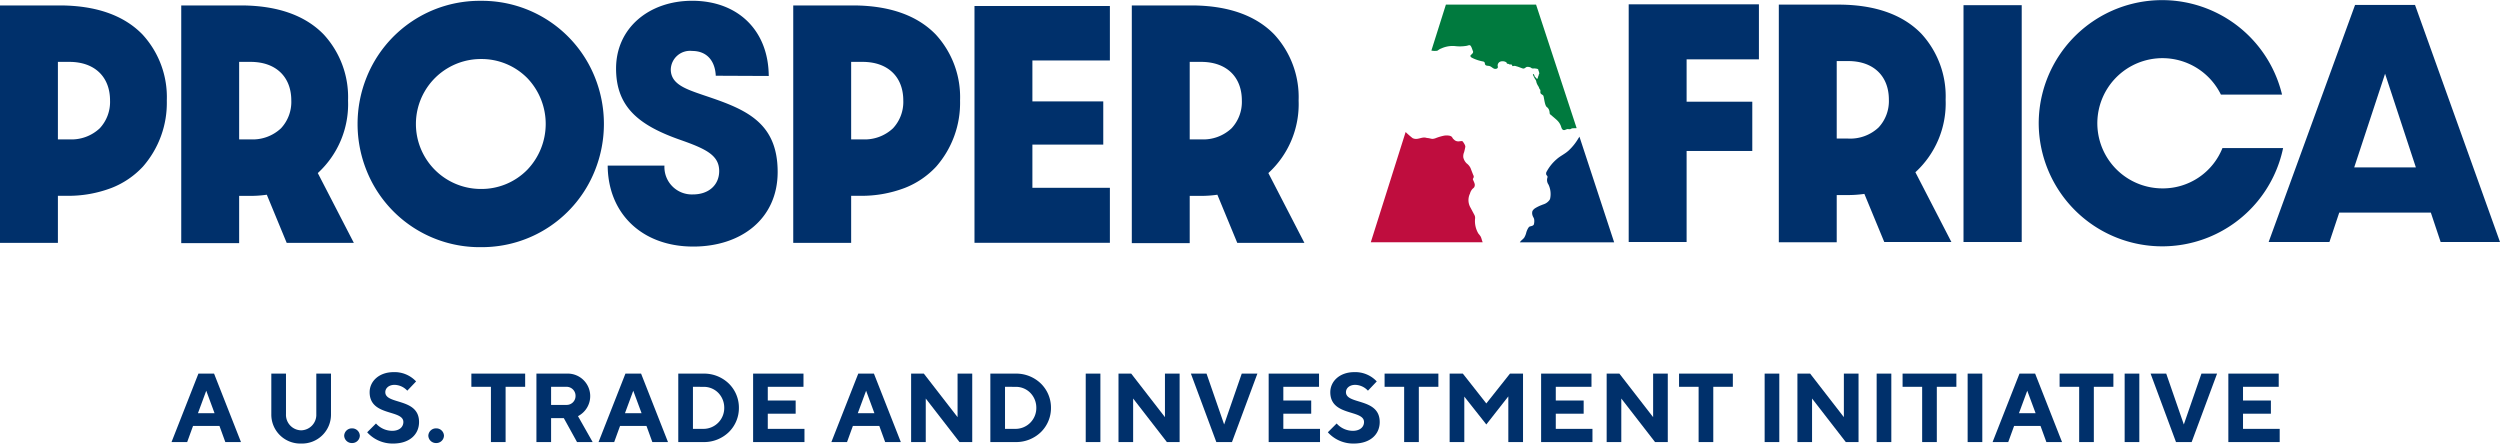 <svg id="Group_59" data-name="Group 59" xmlns="http://www.w3.org/2000/svg" xmlns:xlink="http://www.w3.org/1999/xlink" width="310" height="54.998" viewBox="0 0 310 54.998">
  <title>Prosper Africa</title>
  <defs>
    <clipPath id="clip-path">
      <path id="Clip_20" data-name="Clip 20" d="M0,55H310V0H0Z" fill="none"/>
    </clipPath>
  </defs>
  <path id="Fill_1" data-name="Fill 1" d="M7.18,29.438H0V0H7.359c4.521,0,7.988,1.212,10.306,3.6a11.461,11.461,0,0,1,3.019,8.185,11.99,11.99,0,0,1-2.961,8.2,10.551,10.551,0,0,1-3.866,2.633,15.013,15.013,0,0,1-5.6.988H7.18v5.823ZM7.18,7v9.61H8.609a5.115,5.115,0,0,0,3.764-1.38,4.793,4.793,0,0,0,1.272-3.443C13.646,8.836,11.716,7,8.609,7Z" transform="translate(0 0.674)" fill="#00306b"/>
  <path id="Fill_3" data-name="Fill 3" d="M7.18,29.473H0V0H7.359c4.521,0,7.988,1.212,10.306,3.6a11.461,11.461,0,0,1,3.019,8.186,11.589,11.589,0,0,1-3.751,9L21.4,29.438H13.075L10.61,23.471a14.1,14.1,0,0,1-2.215.143H7.18v5.858ZM7.18,7v9.61H8.609a5.117,5.117,0,0,0,3.765-1.38,4.793,4.793,0,0,0,1.273-3.443C13.647,8.836,11.717,7,8.609,7Z" transform="translate(22.474 0.674)" fill="#00306b"/>
  <path id="Fill_5" data-name="Fill 5" d="M15.291,30.546A15.094,15.094,0,0,1,1.138,21.1a15.5,15.5,0,0,1,0-11.66A15.1,15.1,0,0,1,15.291,0,15.085,15.085,0,0,1,29.408,9.435a15.507,15.507,0,0,1,0,11.66,15.078,15.078,0,0,1-14.117,9.45Zm0-23.329a8.056,8.056,0,1,0,0,16.112,7.952,7.952,0,0,0,5.761-2.389,8.212,8.212,0,0,0,0-11.351A7.975,7.975,0,0,0,15.291,7.217Z" transform="translate(44.339 0.102)" fill="#00306b"/>
  <path id="Fill_7" data-name="Fill 7" d="M0,20.435H7.037a3.4,3.4,0,0,0,3.537,3.572c2,0,3.251-1.215,3.251-2.893,0-1.965-1.643-2.751-4.787-3.859-5.109-1.786-8-4.037-8-8.86,0-5.037,4.109-8.4,9.432-8.4,5.717,0,9.467,3.715,9.5,9.324L13.4,9.289c-.071-1.715-1-3.073-2.929-3.073A2.383,2.383,0,0,0,7.823,8.5c0,1.823,1.822,2.43,4,3.18,5,1.679,9.253,3.18,9.253,9.539,0,5.823-4.537,9.253-10.468,9.253C4.286,30.474.035,26.4,0,20.435" transform="translate(75.354 0.102)" fill="#00306b"/>
  <path id="Fill_9" data-name="Fill 9" d="M7.181,29.438H0V0H7.36c4.521,0,7.988,1.212,10.306,3.6a11.461,11.461,0,0,1,3.019,8.185,11.99,11.99,0,0,1-2.96,8.2,10.55,10.55,0,0,1-3.866,2.633,15.014,15.014,0,0,1-5.6.988H7.181v5.823ZM7.181,7v9.61H8.61a5.115,5.115,0,0,0,3.764-1.38,4.793,4.793,0,0,0,1.272-3.443C13.647,8.836,11.717,7,8.61,7Z" transform="translate(98.362 0.674)" fill="#00306b"/>
  <path id="Fill_11" data-name="Fill 11" d="M0,0H16.79V6.752H7.181v5.073h8.788v5.359H7.181v5.358H16.79v6.824H0Z" transform="translate(120.836 0.745)" fill="#00306b"/>
  <path id="Fill_13" data-name="Fill 13" d="M7.18,29.473H0V0H7.359c4.521,0,7.988,1.212,10.306,3.6a11.461,11.461,0,0,1,3.019,8.186,11.589,11.589,0,0,1-3.751,9L21.4,29.438H13.075L10.61,23.471a14.1,14.1,0,0,1-2.215.143H7.18v5.858ZM7.18,7v9.61H8.609a5.115,5.115,0,0,0,3.764-1.38,4.793,4.793,0,0,0,1.272-3.443C13.646,8.836,11.716,7,8.609,7Z" transform="translate(140.344 0.674)" fill="#00306b"/>
  <path id="Fill_15" data-name="Fill 15" d="M0,0H16.148V6.823H7.181v5.252h8.145v6.109H7.181V29.473H0Z" transform="translate(201.958 0.536)" fill="#00306b"/>
  <path id="Fill_17" data-name="Fill 17" d="M7.18,29.473H0V0H7.359c4.521,0,7.989,1.212,10.307,3.6a11.461,11.461,0,0,1,3.019,8.186,11.591,11.591,0,0,1-3.75,9L21.4,29.437H13.076L10.61,23.471a14.381,14.381,0,0,1-2.214.143H7.18v5.858ZM7.18,7v9.61H8.609a5.117,5.117,0,0,0,3.765-1.38,4.793,4.793,0,0,0,1.273-3.443C13.647,8.836,11.717,7,8.609,7Z" transform="translate(220.573 0.572)" fill="#00306b"/>
  <path id="Clip_20-2" data-name="Clip 20" d="M0,55H310V0H0Z" fill="none"/>
  <g id="Group_59-2" data-name="Group 59" clip-path="url(#clip-path)">
    <path id="Fill_19" data-name="Fill 19" d="M0,29.366H7.217V0H0Z" transform="translate(243.475 0.643)" fill="#00306b"/>
    <path id="Fill_21" data-name="Fill 21" d="M7.538,29.4H0L10.717,0h7.432L28.688,29.4h-7.36l-1.215-3.643H8.753L7.538,29.4Zm6.9-20.864L10.61,20.149h7.646Z" transform="translate(281.312 0.608)" fill="#00306b"/>
    <path id="Fill_22" data-name="Fill 22" d="M22.784,18.36a7.952,7.952,0,0,1-7.493,5,8.074,8.074,0,1,1,7.3-11.633h7.582A15.3,15.3,0,0,0,0,15.291,15.314,15.314,0,0,0,30.305,18.36Z" transform="translate(252.8 0)" fill="#00306b"/>
    <path id="Fill_23" data-name="Fill 23" d="M1.941,8.489H0L3.335,0h1.94L8.611,8.487H6.67l-.727-2H2.668l-.726,2ZM4.306,2.122l-1.03,2.79h2.06Z" transform="translate(21.269 46.327)" fill="#00306b"/>
    <path id="Fill_24" data-name="Fill 24" d="M5.579,5.033V0H7.4V5.033A3.587,3.587,0,0,1,3.7,8.671,3.588,3.588,0,0,1,0,5.033V0H1.819V5.033a1.919,1.919,0,0,0,1.88,2,1.919,1.919,0,0,0,1.88-2" transform="translate(33.643 46.327)" fill="#00306b"/>
    <path id="Fill_25" data-name="Fill 25" d="M.971,0a.946.946,0,0,1,.97.909.946.946,0,0,1-.97.91A.947.947,0,0,1,0,.909.946.946,0,0,1,.971,0" transform="translate(42.679 53.118)" fill="#00306b"/>
    <path id="Fill_26" data-name="Fill 26" d="M.305,2.486C.305,1.152,1.455,0,3.276,0A3.636,3.636,0,0,1,6.065,1.152L4.973,2.3A2.213,2.213,0,0,0,3.4,1.576c-.728,0-1.153.425-1.153.91,0,1.577,4.185.667,4.185,3.7,0,1.516-1.152,2.668-3.214,2.668A4.226,4.226,0,0,1,0,7.459L1.092,6.367a2.715,2.715,0,0,0,2,.91c.91,0,1.395-.486,1.395-1.092,0-1.576-4.183-.667-4.183-3.7" transform="translate(45.53 46.145)" fill="#00306b"/>
    <path id="Fill_27" data-name="Fill 27" d="M.971,0a.946.946,0,0,1,.97.909.946.946,0,0,1-.97.91A.947.947,0,0,1,0,.909.946.946,0,0,1,.971,0" transform="translate(53.112 53.118)" fill="#00306b"/>
    <path id="Fill_28" data-name="Fill 28" d="M6.67,0V1.637H4.244V8.489H2.425V1.637H0V0Z" transform="translate(58.45 46.327)" fill="#00306b"/>
    <path id="Fill_29" data-name="Fill 29" d="M1.818,8.49H0V0H3.76A2.793,2.793,0,0,1,5.153,5.275L6.971,8.487H5.033L3.395,5.518H1.818V8.489Zm0-6.853V3.881H3.7A1.1,1.1,0,0,0,4.85,2.789,1.114,1.114,0,0,0,3.7,1.637Z" transform="translate(66.517 46.327)" fill="#00306b"/>
    <path id="Fill_30" data-name="Fill 30" d="M1.941,8.489H0L3.335,0h1.94L8.611,8.487H6.67l-.727-2H2.668l-.726,2ZM4.306,2.122l-1.03,2.79H5.337Z" transform="translate(74.219 46.327)" fill="#00306b"/>
    <path id="Fill_31" data-name="Fill 31" d="M3.154,8.489H0V0H3.154A4.407,4.407,0,0,1,6.268,1.236a4.177,4.177,0,0,1,1.25,3.009,4.177,4.177,0,0,1-1.25,3.009A4.407,4.407,0,0,1,3.154,8.489ZM1.819,1.637V6.852H3.154A2.581,2.581,0,0,0,5.7,4.244,2.637,2.637,0,0,0,4.973,2.4a2.505,2.505,0,0,0-1.819-.758Z" transform="translate(84.106 46.327)" fill="#00306b"/>
    <path id="Fill_32" data-name="Fill 32" d="M6.368,6.852V8.489H0V0H6.246V1.637H1.819v1.7H5.276V4.972H1.819v1.88Z" transform="translate(93.386 46.327)" fill="#00306b"/>
    <path id="Fill_33" data-name="Fill 33" d="M1.941,8.489H0L3.335,0H5.277L8.612,8.487H6.67l-.727-2H2.668l-.726,2ZM4.307,2.122,3.276,4.912H5.337Z" transform="translate(103.09 46.327)" fill="#00306b"/>
    <path id="Fill_34" data-name="Fill 34" d="M7.579,0V8.489H6l-4.184-5.4v5.4H0V0H1.577L5.76,5.4V0Z" transform="translate(112.978 46.327)" fill="#00306b"/>
    <path id="Fill_35" data-name="Fill 35" d="M3.152,8.489H0V0H3.152A4.409,4.409,0,0,1,6.268,1.236a4.177,4.177,0,0,1,1.25,3.009,4.177,4.177,0,0,1-1.25,3.009A4.409,4.409,0,0,1,3.152,8.489ZM1.819,1.637V6.852H3.152A2.581,2.581,0,0,0,5.7,4.244,2.637,2.637,0,0,0,4.971,2.4a2.505,2.505,0,0,0-1.82-.758Z" transform="translate(122.803 46.327)" fill="#00306b"/>
    <path id="Fill_36" data-name="Fill 36" d="M0,8.489H1.819V0H0Z" transform="translate(134.63 46.327)" fill="#00306b"/>
    <path id="Fill_37" data-name="Fill 37" d="M7.579,0V8.489H6l-4.185-5.4v5.4H0V0H1.576L5.76,5.4V0Z" transform="translate(138.694 46.327)" fill="#00306b"/>
    <path id="Fill_38" data-name="Fill 38" d="M0,0H1.94L4.124,6.307,6.307,0h1.94L5.094,8.489H3.154Z" transform="translate(147.67 46.327)" fill="#00306b"/>
    <path id="Fill_39" data-name="Fill 39" d="M6.367,6.852V8.489H0V0H6.245V1.637H1.818v1.7H5.275V4.972H1.818v1.88Z" transform="translate(157.315 46.327)" fill="#00306b"/>
    <path id="Fill_40" data-name="Fill 40" d="M.305,2.486C.305,1.152,1.455,0,3.276,0A3.636,3.636,0,0,1,6.065,1.152L4.973,2.3A2.213,2.213,0,0,0,3.4,1.576c-.728,0-1.153.425-1.153.91,0,1.577,4.185.667,4.185,3.7,0,1.516-1.152,2.668-3.214,2.668A4.226,4.226,0,0,1,0,7.459L1.092,6.367a2.715,2.715,0,0,0,2,.91c.91,0,1.395-.486,1.395-1.092,0-1.576-4.183-.667-4.183-3.7" transform="translate(164.652 46.145)" fill="#00306b"/>
    <path id="Fill_41" data-name="Fill 41" d="M6.67,0V1.637H4.245V8.489H2.426V1.637H0V0Z" transform="translate(171.689 46.327)" fill="#00306b"/>
    <path id="Fill_42" data-name="Fill 42" d="M7.483,0H9.1V8.489H7.277V2.826L4.548,6.307,1.819,2.85V8.489H0V0H1.637L4.548,3.7Z" transform="translate(179.755 46.327)" fill="#00306b"/>
    <path id="Fill_43" data-name="Fill 43" d="M6.367,6.852V8.489H0V0H6.246V1.637H1.819v1.7H5.276V4.972H1.819v1.88Z" transform="translate(191.098 46.327)" fill="#00306b"/>
    <path id="Fill_44" data-name="Fill 44" d="M7.579,0V8.489H6l-4.185-5.4v5.4H0V0H1.577L5.761,5.4V0Z" transform="translate(199.226 46.327)" fill="#00306b"/>
    <path id="Fill_45" data-name="Fill 45" d="M6.67,0V1.637H4.245V8.489H2.426V1.637H0V0Z" transform="translate(208.202 46.327)" fill="#00306b"/>
    <path id="Fill_46" data-name="Fill 46" d="M0,8.489H1.818V0H0Z" transform="translate(218.816 46.327)" fill="#00306b"/>
    <path id="Fill_47" data-name="Fill 47" d="M7.579,0V8.489H6l-4.185-5.4v5.4H0V0H1.577L5.76,5.4V0Z" transform="translate(222.88 46.327)" fill="#00306b"/>
    <path id="Fill_48" data-name="Fill 48" d="M0,8.489H1.819V0H0Z" transform="translate(232.705 46.327)" fill="#00306b"/>
    <path id="Fill_49" data-name="Fill 49" d="M6.671,0V1.637H4.245V8.489H2.427V1.637H0V0Z" transform="translate(235.92 46.327)" fill="#00306b"/>
    <path id="Fill_50" data-name="Fill 50" d="M0,8.489H1.819V0H0Z" transform="translate(243.987 46.327)" fill="#00306b"/>
    <path id="Fill_51" data-name="Fill 51" d="M1.942,8.489H0L3.336,0h1.94L8.612,8.487H6.671l-.727-2H2.669l-.727,2ZM4.3,2.122l-1.03,2.79H5.336Z" transform="translate(247.08 46.327)" fill="#00306b"/>
    <path id="Fill_52" data-name="Fill 52" d="M6.67,0V1.637H4.245V8.489H2.427V1.637H0V0Z" transform="translate(255.39 46.327)" fill="#00306b"/>
    <path id="Fill_53" data-name="Fill 53" d="M0,8.489H1.819V0H0Z" transform="translate(263.457 46.327)" fill="#00306b"/>
    <path id="Fill_54" data-name="Fill 54" d="M0,0H1.939L4.122,6.307,6.307,0H8.246L5.093,8.489H3.152Z" transform="translate(266.672 46.327)" fill="#00306b"/>
    <path id="Fill_55" data-name="Fill 55" d="M6.367,6.852V8.489H0V0H6.246V1.637H1.819v1.7H5.276V4.972H1.819v1.88Z" transform="translate(276.315 46.327)" fill="#00306b"/>
    <path id="Fill_56" data-name="Fill 56" d="M13.338,12.584a3.052,3.052,0,0,1-.4-1.906,1.033,1.033,0,0,0-.015-.193,1.013,1.013,0,0,0-.114-.277l-.446-.837A1.848,1.848,0,0,1,12.3,7.634a1.4,1.4,0,0,1,.324-.595,1.692,1.692,0,0,0,.177-.16.566.566,0,0,0,.06-.515c-.05-.173-.144-.329-.2-.5a.227.227,0,0,1,.037-.122.343.343,0,0,0,.015-.394c-.018-.035-.3-.76-.338-.87a1.61,1.61,0,0,0-.5-.6,1.528,1.528,0,0,1-.4-.714,1.3,1.3,0,0,1,.1-.673c.055-.213.108-.428.146-.645s-.319-.683-.345-.7c-.12-.058-.393.023-.533.014A.74.74,0,0,1,10.384,1c-.052-.047-.1-.1-.154-.143-.089-.085-.111-.2-.209-.283a.7.7,0,0,0-.3-.124,1.861,1.861,0,0,0-.653.005A6.17,6.17,0,0,0,8.023.77c-.491.168-.513.019-1-.027C7.088.75,6.837.716,6.9.723c-.6-.186-1.084.34-1.718.031A10.421,10.421,0,0,1,4.321,0L0,13.674H13.879c-.111-.24-.14-.519-.275-.748a3.681,3.681,0,0,0-.266-.342" transform="translate(169.977 16.371)" fill="#bf0d3e"/>
    <path id="Fill_57" data-name="Fill 57" d="M6.012,1.76l-.022.014c-.415.381-.982.627-1.415,1.018A5.364,5.364,0,0,0,3.343,4.307a.465.465,0,0,0-.053.438c.04.066.112.112.135.185a.384.384,0,0,1-.023.213.964.964,0,0,0,.149.8A2.753,2.753,0,0,1,3.762,7.66a.586.586,0,0,1-.135.263,1.448,1.448,0,0,1-.578.43c-.108.045-.223.076-.33.124a4.711,4.711,0,0,0-.823.4.974.974,0,0,0-.336.357.884.884,0,0,0,.005.507c.04.17.152.3.2.465a1.419,1.419,0,0,1,0,.547.522.522,0,0,1-.021.118c-.066.184-.3.217-.5.269s-.393.573-.437.715a2.249,2.249,0,0,1-.261.664c-.145.206-.378.336-.519.546-.009.013-.02.027-.03.04H11.694L7.389,0,7.253.221A6.637,6.637,0,0,1,6.012,1.76" transform="translate(188.461 16.942)" fill="#00306b"/>
    <path id="Fill_58" data-name="Fill 58" d="M.726,5.72a1.517,1.517,0,0,0,.216-.142,1.561,1.561,0,0,1,.3-.148,3.361,3.361,0,0,1,1.68-.288,4.8,4.8,0,0,0,.973.024c.165-.012.329-.031.491-.059.1-.018.3-.105.395-.067.184.074.312.618.362.694a.263.263,0,0,1-.018.281c-.154.238-.49.293-.119.564a5.24,5.24,0,0,0,1.429.478.3.3,0,0,1,.144.086c.065.08.043.2.091.293.092.172.344.132.533.18s.353.225.543.314.49.031.5-.179a1.032,1.032,0,0,0-.027-.174.519.519,0,0,1,.408-.532.9.9,0,0,1,.653.1.134.134,0,0,1,.05.075.165.165,0,0,0,.069.1.478.478,0,0,0,.145.028.158.158,0,0,1,.067.023.386.386,0,0,0,.05.038.1.1,0,0,0,.041.009c.041,0,.082,0,.122.006a.3.3,0,0,1,.12.011.158.158,0,0,1,.06.077c.025.053.018.107.089.116A.319.319,0,0,0,10.22,7.6a.7.7,0,0,1,.329.051c.237.057.47.162.7.241a.537.537,0,0,0,.169.038c.191,0,.3-.219.494-.213a1.162,1.162,0,0,1,.336.053c.1.033.165.126.261.141s.307-.006.307.006c.084.009.4.029.432.124a.525.525,0,0,0,.032.121c.01.014,0,.019,0,.032s.022.022.027.039a2.145,2.145,0,0,1,.071.258.115.115,0,0,1-.016.1.256.256,0,0,0-.045.094.856.856,0,0,1-.072.231.248.248,0,0,0-.043.086c0,.022.012.037.013.056a.157.157,0,0,1-.047.092c-.005.023-.021.031-.043.044,0,.005-.014,0-.039,0s-.048-.043-.066-.058a.373.373,0,0,1-.068-.065c-.019-.026-.019-.043-.041-.069A1.325,1.325,0,0,1,12.8,8.9c-.017-.033-.007-.051-.01-.076s-.093-.183-.11-.212-.089.022-.086.08a.113.113,0,0,0,.01.066c.015.025.043.035.049.063a1.958,1.958,0,0,0,.22.427.83.83,0,0,1,.116.215c.015.051.02.1.034.157a1.73,1.73,0,0,0,.234.493,1.646,1.646,0,0,1,.112.237c.02.039.024.077.04.107s.043.042.063.07c.115.138-.032.34.1.511.081.1.224.137.3.24.1.13.158,1.18.43,1.415a.8.8,0,0,1,.324.489.506.506,0,0,0,.021.082l.006.028a1.8,1.8,0,0,0,.018.192.86.86,0,0,0,.02.085c.005.012.771.642.9.779a1.86,1.86,0,0,1,.5.8c.072.247.185.487.487.389a1.619,1.619,0,0,1,.273-.1c.13-.018.267.044.391,0,.053-.018.1-.056.152-.077a.54.54,0,0,1,.175-.029c.146-.006.3,0,.443-.015L12.981,0H1.8L0,5.7a2.2,2.2,0,0,0,.726.021" transform="translate(177.491 0.572)" fill="#007a3e"/>
  </g>
</svg>